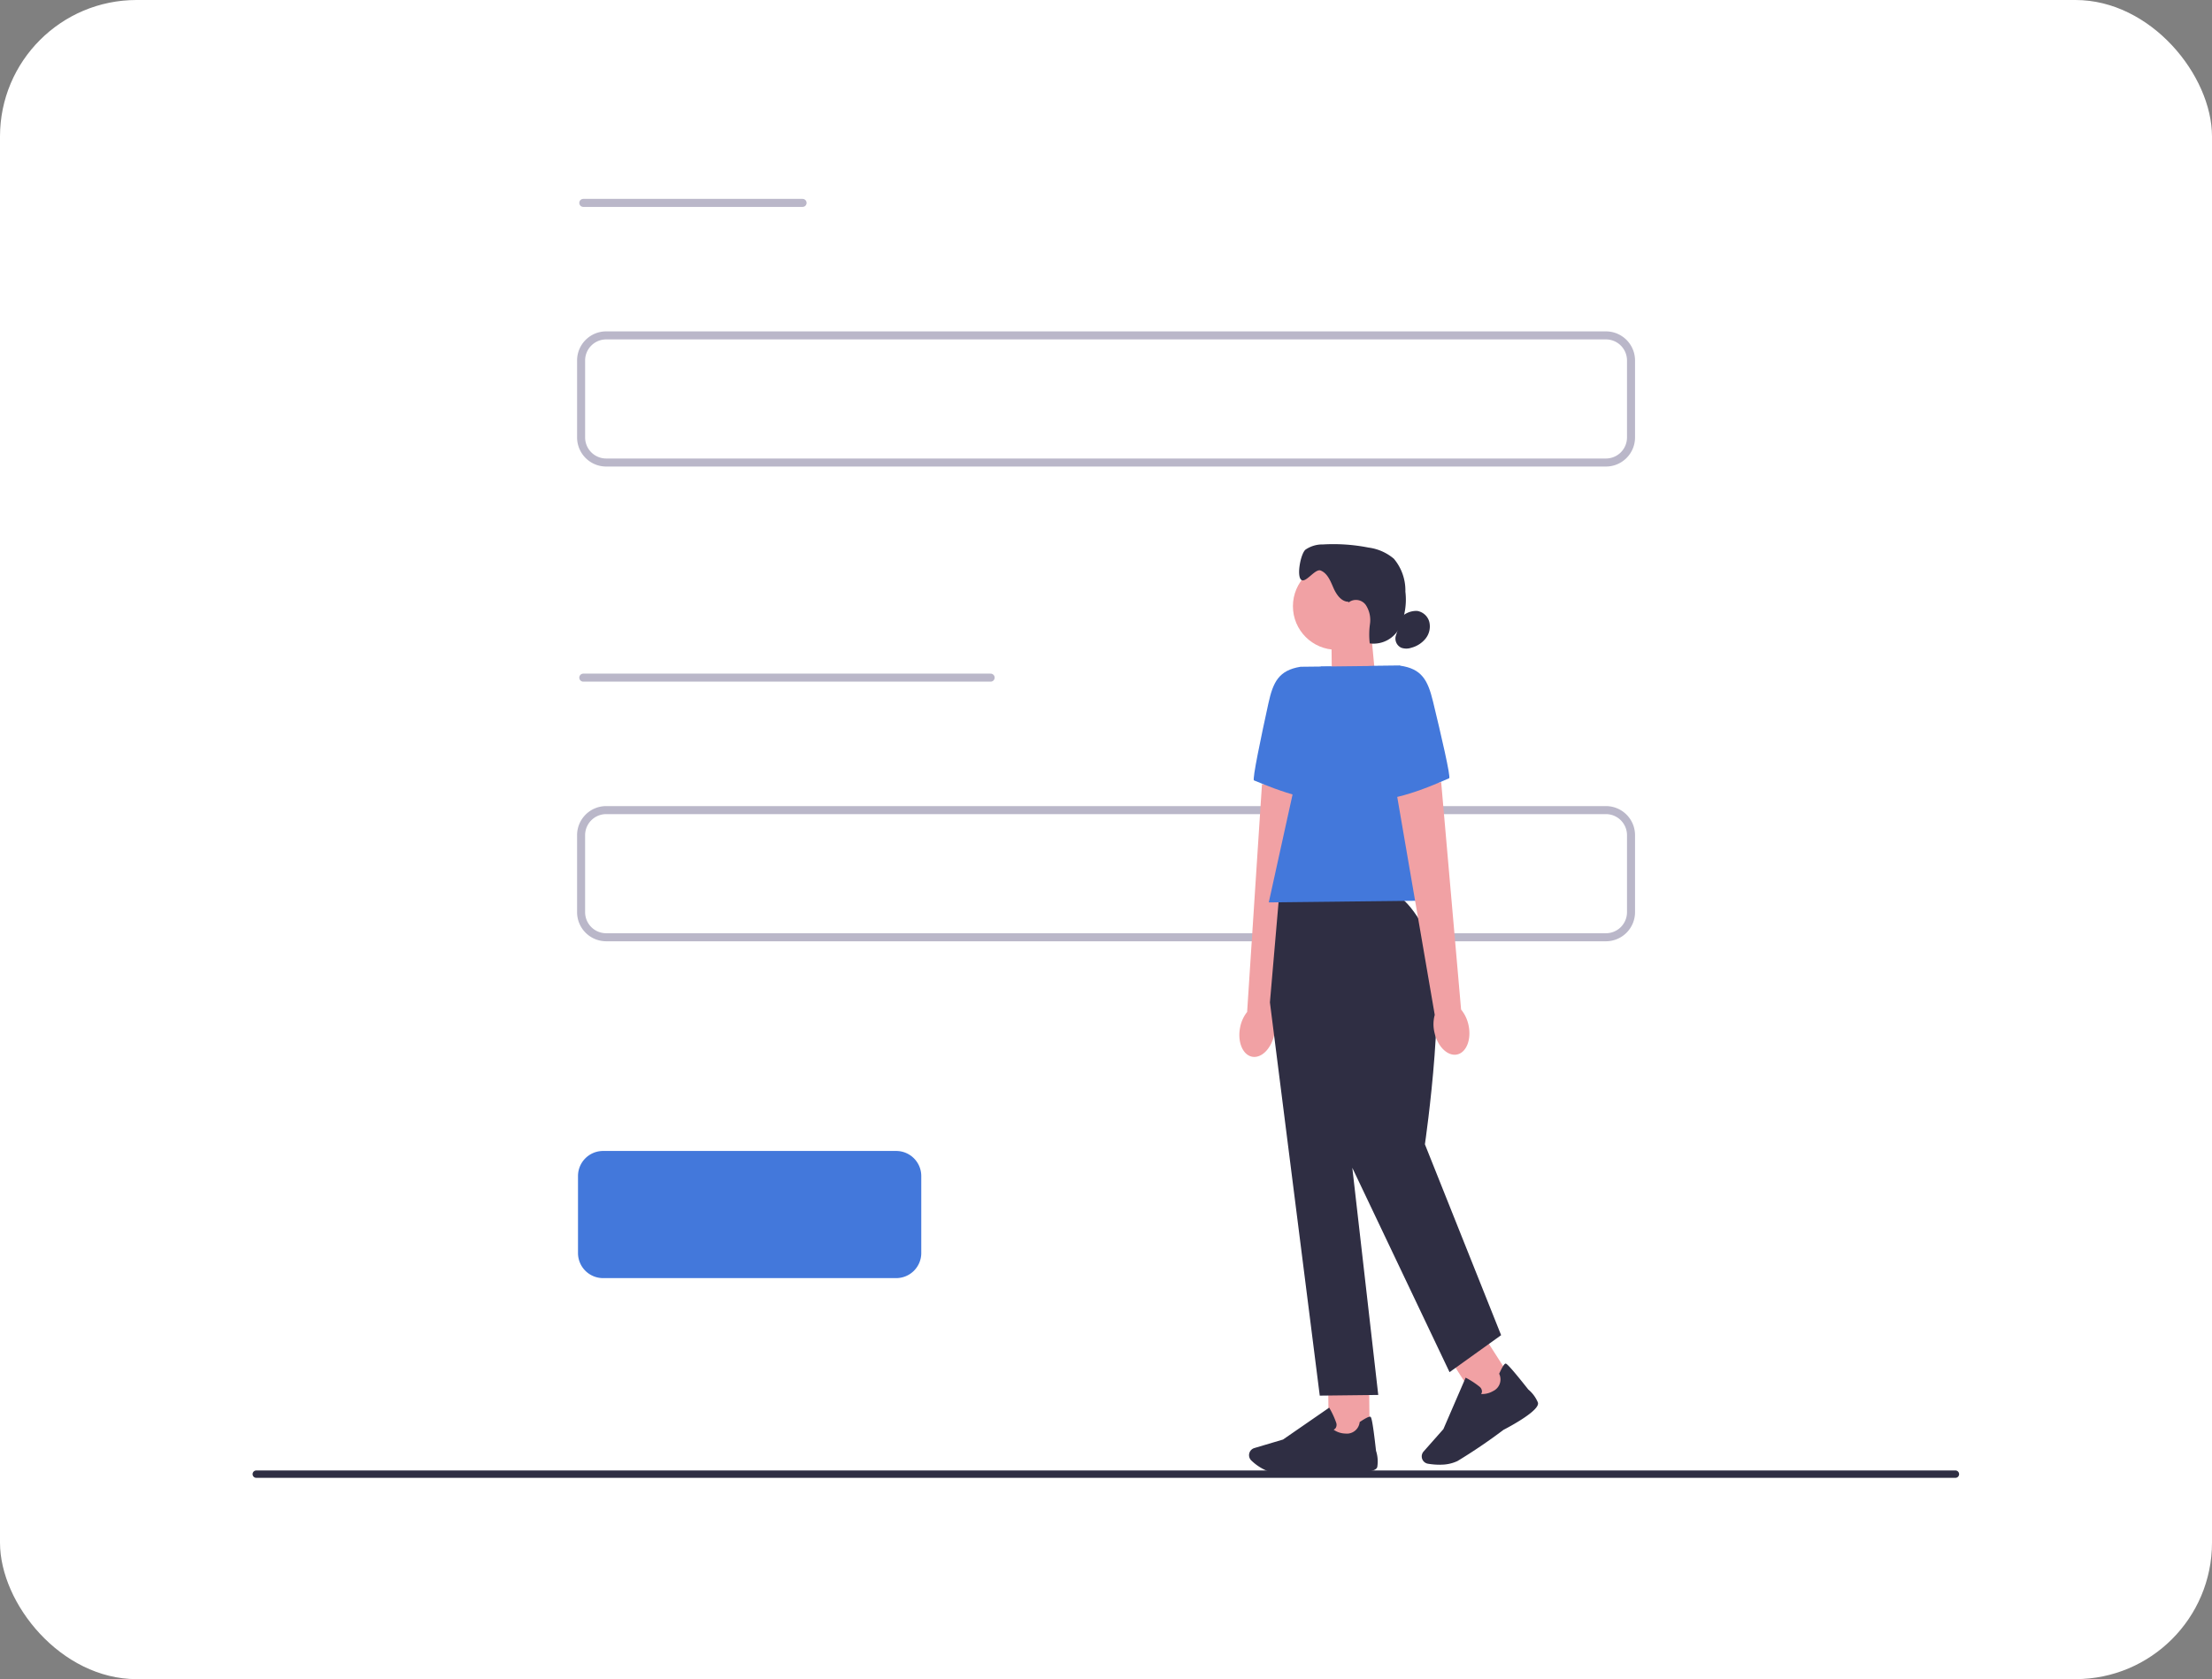 <svg xmlns="http://www.w3.org/2000/svg" xmlns:xlink="http://www.w3.org/1999/xlink" width="324" height="246" viewBox="0 0 324 246">
  <rect x="0" y="0" width="324" height="246" fill="#808080" stroke="none"/>
  <defs>
    <clipPath id="clip-path">
      <rect id="長方形_156" data-name="長方形 156" width="249.956" height="189.781" transform="translate(110 5563.859)" fill="#fff"/>
    </clipPath>
  </defs>
  <g id="グループ_316" data-name="グループ 316" transform="translate(-110 -5564)">
    <rect id="長方形_83" data-name="長方形 83" width="324" height="246" rx="20" transform="translate(110 5564)" fill="#fff"/>
    <g id="マスクグループ_10" data-name="マスクグループ 10" transform="translate(37 28.141)" clip-path="url(#clip-path)">
      <g id="undraw_undraw_undraw_undraw_sign_up_ln1s_-1-_s4bc_-1-_ee41_-1-_3xti" transform="translate(110 5565.585)">
        <path id="パス_46" data-name="パス 46" d="M249.956,241.843a.539.539,0,0,1-.54.54H.54a.54.54,0,1,1,0-1.08H249.416A.539.539,0,0,1,249.956,241.843Z" transform="translate(0 -55.599)" fill="#2e2e43"/>
        <path id="パス_47" data-name="パス 47" d="M212.483,44.374H66.04A3.675,3.675,0,0,1,62.37,40.7V29.421A3.675,3.675,0,0,1,66.04,25.75H212.483a3.675,3.675,0,0,1,3.671,3.671V40.7A3.675,3.675,0,0,1,212.483,44.374Z" transform="translate(-14.253 -6.339)" fill="#fff" stroke="#bab7c9" stroke-linecap="round" stroke-linejoin="round" stroke-width="1.177"/>
        <path id="パス_48" data-name="パス 48" d="M212.483,134.528H66.04a3.675,3.675,0,0,1-3.671-3.671V119.575A3.675,3.675,0,0,1,66.04,115.9H212.483a3.675,3.675,0,0,1,3.671,3.671v11.282A3.675,3.675,0,0,1,212.483,134.528Z" transform="translate(-14.253 -26.942)" fill="#fff" stroke="#bab7c9" stroke-linecap="round" stroke-linejoin="round" stroke-width="1.177"/>
        <path id="パス_49" data-name="パス 49" d="M108.39,199.257H65.452a3.675,3.675,0,0,1-3.671-3.671V184.3a3.675,3.675,0,0,1,3.671-3.671H108.39a3.675,3.675,0,0,1,3.671,3.671v11.282A3.675,3.675,0,0,1,108.39,199.257Z" transform="translate(-14.119 -41.734)" fill="#4378db"/>
        <line id="線_1" data-name="線 1" x2="32.118" transform="translate(48.438 0)" fill="none" stroke="#bab7c9" stroke-linecap="round" stroke-linejoin="round" stroke-width="1.177"/>
        <line id="線_2" data-name="線 2" x2="59.663" transform="translate(48.438 69.551)" fill="none" stroke="#bab7c9" stroke-linecap="round" stroke-linejoin="round" stroke-width="1.177"/>
        <rect id="長方形_157" data-name="長方形 157" width="5.994" height="8.503" transform="translate(175.462 169.492) rotate(-32.59)" fill="#f1a1a4"/>
        <path id="パス_50" data-name="パス 50" d="M211.3,89.167l-6.38,2.179-.1-9.212,5.806-.065Z" transform="translate(-46.809 -19.209)" fill="#f1a1a4"/>
        <circle id="楕円形_36" data-name="楕円形 36" cx="6.38" cy="6.38" r="6.38" transform="translate(152.38 52.707)" fill="#f1a1a4"/>
        <path id="パス_51" data-name="パス 51" d="M205.914,73.835c-1.066-.021-1.781-1.089-2.208-2.073s-.866-2.108-1.858-2.506c-.813-.324-2.214,1.937-2.862,1.348-.674-.615-.059-3.83.645-4.41a4.4,4.4,0,0,1,2.576-.76,26.458,26.458,0,0,1,6.642.459,7.158,7.158,0,0,1,3.724,1.637,7.212,7.212,0,0,1,1.687,4.823,9.675,9.675,0,0,1-.821,5.22,4.281,4.281,0,0,1-4.4,2.361,11.369,11.369,0,0,1,.038-2.879,4.03,4.03,0,0,0-.621-2.756,1.771,1.771,0,0,0-2.523-.362" transform="translate(-45.408 -15.398)" fill="#2f2e43"/>
        <path id="パス_52" data-name="パス 52" d="M217.964,78.851a3.179,3.179,0,0,1,2.176-.786,2.2,2.2,0,0,1,1.8,1.61,2.849,2.849,0,0,1-.524,2.42,3.974,3.974,0,0,1-2.114,1.369,2.227,2.227,0,0,1-1.457,0,1.483,1.483,0,0,1-.789-1.82" transform="translate(-49.586 -18.291)" fill="#2f2e43"/>
        <path id="uuid-31bdf68e-d938-48b7-86ad-7ba8e8b265d3-91-89-41-101" d="M187.451,146.645c-.4,2.1.4,4.007,1.787,4.257s2.838-1.251,3.242-3.351a5.127,5.127,0,0,0-.112-2.523l4.908-32.9-6.613-1.166-2.176,33.376a5.225,5.225,0,0,0-1.036,2.32h0v-.009h0Z" transform="translate(-42.815 -25.811)" fill="#f1a1a4"/>
        <path id="パス_53" data-name="パス 53" d="M201.434,88.613l-4.5.05c-3.18.515-4.025,2.226-4.711,5.37-1.051,4.8-2.394,11.188-2.111,11.276.45.147,8.155,3.668,12.057,2.8l-.727-19.494h0Z" transform="translate(-43.437 -20.705)" fill="#4378db"/>
        <rect id="長方形_158" data-name="長方形 158" width="5.994" height="8.503" transform="translate(157.536 172.558) rotate(-0.64)" fill="#f1a1a4"/>
        <path id="パス_54" data-name="パス 54" d="M195.071,239.148c-.633.009-1.189,0-1.613-.035a7.486,7.486,0,0,1-3.9-1.964,1.082,1.082,0,0,1-.289-1.222h0a1.093,1.093,0,0,1,.695-.633l4.2-1.248,6.763-4.672.077.135a12.042,12.042,0,0,1,.945,2.061.907.907,0,0,1-.059.765.773.773,0,0,1-.312.271,3.127,3.127,0,0,0,1.708.562,1.886,1.886,0,0,0,2.1-1.625l.012-.062.05-.035c.821-.545,1.325-.789,1.5-.739.112.029.291.085.839,4.985a5.039,5.039,0,0,1,.185,2.361c-.241,1.178-5.379.827-6.4.748-.029,0-3.869.321-6.5.347h.006Z" transform="translate(-43.236 -52.873)" fill="#2f2e43"/>
        <path id="パス_55" data-name="パス 55" d="M224.695,235.822a10.471,10.471,0,0,1-1.814-.147,1.086,1.086,0,0,1-.889-.886h0a1.077,1.077,0,0,1,.253-.9l2.9-3.28,3.262-7.543.138.074a12.286,12.286,0,0,1,1.893,1.248.925.925,0,0,1,.359.683.7.7,0,0,1-.124.392,3.162,3.162,0,0,0,1.746-.427,1.886,1.886,0,0,0,.922-2.488l-.024-.059.027-.053c.409-.9.71-1.372.883-1.425.112-.029.291-.085,3.351,3.783a5.015,5.015,0,0,1,1.407,1.9c.415,1.128-4.122,3.548-5.04,4.022a80.3,80.3,0,0,1-6.719,4.558,5.681,5.681,0,0,1-2.535.539l.009.009h0Z" transform="translate(-50.728 -50.96)" fill="#2f2e43"/>
        <path id="パス_56" data-name="パス 56" d="M211.283,131.919,194.5,132.1l-1.348,15.628,7.3,57.612,8.568-.1-3.8-33.278L219.462,201.9l7.555-5.417-11.164-27.964s3.607-24.508.492-30.567-5.058-6.039-5.058-6.039v.009h0Z" transform="translate(-44.142 -30.6)" fill="#2f2e43"/>
        <path id="パス_57" data-name="パス 57" d="M219.589,122.851l-26.654.3L200.549,88.6l11.615-.132L214.8,100.69Z" transform="translate(-44.092 -20.672)" fill="#4378db"/>
        <path id="uuid-0d1d7be6-7e67-43a2-9b15-a4bbed67d7bc-92-90-42-102" d="M227.722,146.186c.448,2.093-.309,4.016-1.69,4.3s-2.868-1.187-3.312-3.28a5.168,5.168,0,0,1,.053-2.526l-5.641-32.79,6.583-1.313,2.918,33.323a5.266,5.266,0,0,1,1.089,2.3h0v-.006Z" transform="translate(-49.621 -25.723)" fill="#f1a1a4"/>
        <path id="パス_58" data-name="パス 58" d="M211.939,88.518l4.5-.05c3.189.448,4.072,2.138,4.831,5.267,1.157,4.773,2.638,11.129,2.361,11.226-.45.153-8.07,3.845-11.989,3.062l.3-19.505Z" transform="translate(-48.368 -20.672)" fill="#4378db"/>
      </g>
    </g>
  </g>
</svg>
